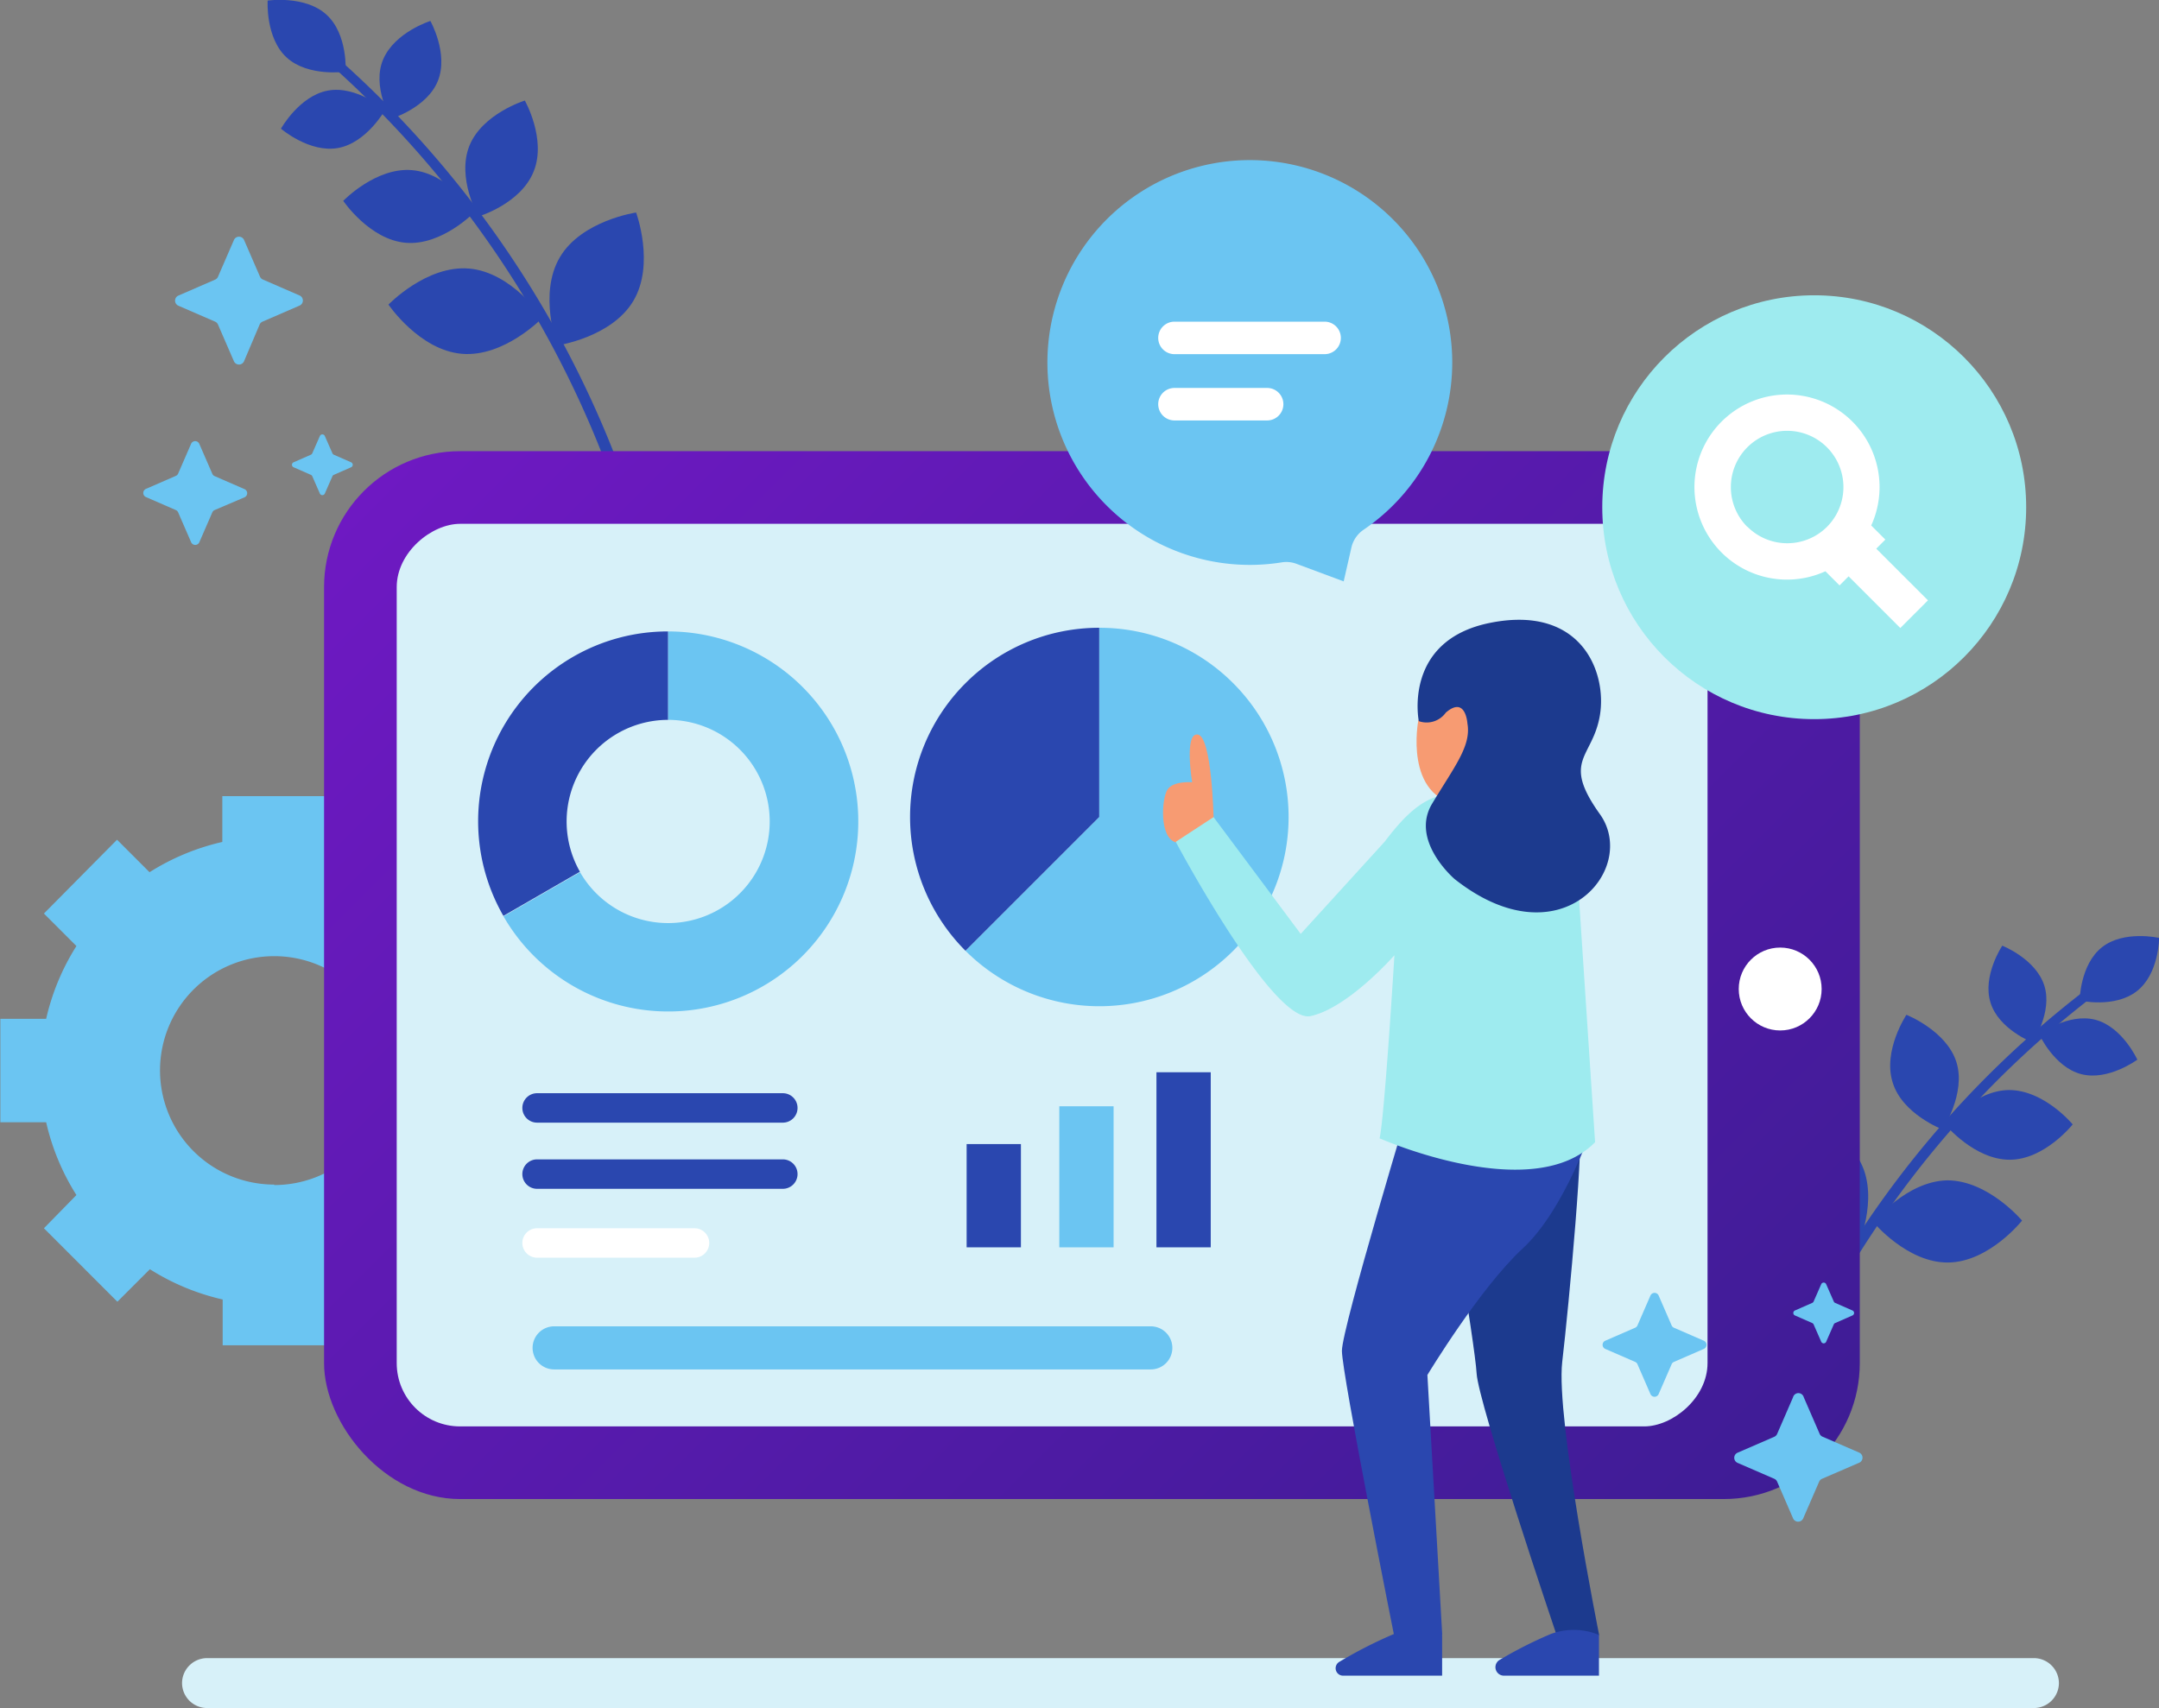 <svg id="OBJECTS" xmlns="http://www.w3.org/2000/svg" xmlns:xlink="http://www.w3.org/1999/xlink" viewBox="0 0 183.35 145.07"><rect x="0" y="0" width="183.35" height="145.07" fill="#808080" stroke="none"/><defs><style>.cls-1{fill:#d7f1f9;}.cls-2{fill:#6bc5f2;}.cls-3{fill:#2a47af;}.cls-4{fill:url(#linear-gradient);}.cls-5{fill:#fff;}.cls-6{fill:url(#linear-gradient-2);}.cls-7{fill:#9eebef;}.cls-8{fill:#f79b72;}.cls-9{fill:#1c3a8e;}</style><linearGradient id="linear-gradient" x1="41.26" y1="31.35" x2="144.2" y2="134.29" gradientUnits="userSpaceOnUse"><stop offset="0" stop-color="#6e19c2"/><stop offset="1" stop-color="#3e1c95"/></linearGradient><linearGradient id="linear-gradient-2" x1="93.35" y1="69.39" x2="93.35" y2="69.39" gradientUnits="userSpaceOnUse"><stop offset="0" stop-color="#6ae5d0"/><stop offset="0.13" stop-color="#65dbcf"/><stop offset="0.36" stop-color="#56bfcd"/><stop offset="0.66" stop-color="#3f92c8"/><stop offset="1" stop-color="#2057c3"/></linearGradient></defs><title>primal-aff</title><path class="cls-1" d="M694,277.51H538.85a2.13,2.13,0,0,0-2.12,2.12h0a2.13,2.13,0,0,0,2.12,2.12H694a2.13,2.13,0,0,0,2.12-2.12h0A2.13,2.13,0,0,0,694,277.51Z" transform="translate(-521.27 -136.68)"/><path class="cls-2" d="M567.85,232v-8.82H564a19.77,19.77,0,0,0-2.57-6.18l2.76-2.76L557.91,208l-2.76,2.76a19.76,19.76,0,0,0-6.18-2.57v-3.89h-8.82v3.89a19.76,19.76,0,0,0-6.18,2.57L531.21,208,525,214.27l2.76,2.76a19.76,19.76,0,0,0-2.57,6.18h-3.89V232h3.89a19.76,19.76,0,0,0,2.57,6.18L525,241l6.24,6.24,2.76-2.76a19.75,19.75,0,0,0,6.18,2.57v3.89H549V247a19.76,19.76,0,0,0,6.18-2.57l2.76,2.76,6.24-6.24-2.76-2.76A19.77,19.77,0,0,0,564,232Zm-23.29,5.29a9.7,9.7,0,1,1,9.7-9.7A9.7,9.7,0,0,1,544.56,237.33Z" transform="translate(-521.27 -136.68)"/><path class="cls-3" d="M669.55,261.31a84.6,84.6,0,0,1,29.1-40.75l.49.65a83.7,83.7,0,0,0-28.64,40.42Z" transform="translate(-521.27 -136.68)"/><path class="cls-3" d="M673.06,238.56c-1.55-3.12.32-7.2.32-7.2s4.38,1,5.93,4.1-.32,7.2-.32,7.2S674.61,241.68,673.06,238.56Z" transform="translate(-521.27 -136.68)"/><path class="cls-3" d="M686.64,236.93c3.48,0,6.35,3.42,6.35,3.42s-2.79,3.52-6.27,3.56-6.35-3.42-6.35-3.42S683.15,237,686.64,236.93Z" transform="translate(-521.27 -136.68)"/><path class="cls-3" d="M691.88,229.26c3,0,5.41,2.92,5.41,2.92s-2.38,3-5.35,3-5.41-2.92-5.41-2.92S688.91,229.29,691.88,229.26Z" transform="translate(-521.27 -136.68)"/><path class="cls-3" d="M682,228.61c-.85-2.7,1.17-5.74,1.17-5.74s3.39,1.34,4.24,4-1.17,5.74-1.17,5.74S682.81,231.31,682,228.61Z" transform="translate(-521.27 -136.68)"/><path class="cls-3" d="M690.31,221.83c-.71-2.27,1-4.83,1-4.83s2.85,1.12,3.57,3.39-1,4.83-1,4.83S691,224.1,690.31,221.83Z" transform="translate(-521.27 -136.68)"/><path class="cls-3" d="M699.21,223.29c2.3.6,3.57,3.39,3.57,3.39s-2.47,1.83-4.77,1.23-3.57-3.39-3.57-3.39S696.91,222.7,699.21,223.29Z" transform="translate(-521.27 -136.68)"/><path class="cls-3" d="M699.78,217.13c1.86-1.47,4.85-.79,4.85-.79s0,3.06-1.9,4.53-4.85.79-4.85.79S697.91,218.6,699.78,217.13Z" transform="translate(-521.27 -136.68)"/><path class="cls-3" d="M575.94,186.35a87.06,87.06,0,0,0-26.56-44.15l.54-.61a88,88,0,0,1,27,44.52Z" transform="translate(-521.27 -136.68)"/><path class="cls-3" d="M575.06,162.23c1.85-3.12.23-7.5.23-7.5s-4.62.67-6.47,3.79-.23,7.5-.23,7.5S573.21,165.35,575.06,162.23Z" transform="translate(-521.27 -136.68)"/><path class="cls-3" d="M561.11,159.49c-3.61-.31-6.85,3.06-6.85,3.06s2.62,3.87,6.23,4.18,6.85-3.06,6.85-3.06S564.72,159.8,561.11,159.49Z" transform="translate(-521.27 -136.68)"/><path class="cls-3" d="M556.26,151.13c-3.08-.26-5.84,2.61-5.84,2.61s2.23,3.3,5.31,3.56,5.84-2.61,5.84-2.61S559.34,151.39,556.26,151.13Z" transform="translate(-521.27 -136.68)"/><path class="cls-3" d="M566.6,151.22c1.09-2.73-.76-6-.76-6s-3.62,1.12-4.71,3.85.76,6,.76,6S565.51,154,566.6,151.22Z" transform="translate(-521.27 -136.68)"/><path class="cls-3" d="M558.46,143.54c.92-2.3-.64-5.08-.64-5.08s-3,.94-4,3.24.64,5.08.64,5.08S557.55,145.84,558.46,143.54Z" transform="translate(-521.27 -136.68)"/><path class="cls-3" d="M549.13,144.37c-2.44.44-4,3.24-4,3.24s2.42,2.08,4.85,1.64,4-3.24,4-3.24S551.56,143.93,549.13,144.37Z" transform="translate(-521.27 -136.68)"/><path class="cls-3" d="M549,137.93c-1.82-1.67-5-1.2-5-1.2s-.2,3.18,1.62,4.84,5,1.2,5,1.2S550.83,139.6,549,137.93Z" transform="translate(-521.27 -136.68)"/><rect class="cls-4" x="27.52" y="38.32" width="130.42" height="89" rx="11.55" ry="11.55"/><rect class="cls-1" x="572.29" y="163.84" width="76.66" height="111.32" rx="5.38" ry="5.38" transform="translate(308.85 -527.8) rotate(90)"/><circle class="cls-5" cx="151.18" cy="84" r="3.52"/><polygon class="cls-6" points="93.35 69.39 93.35 69.39 93.35 69.39 93.35 69.39"/><polygon class="cls-6" points="93.35 69.39 93.35 69.39 93.35 69.39 93.35 69.39"/><path class="cls-2" d="M626,194.71A16,16,0,0,0,614.62,190v16.07h0l-11.36,11.36A16.07,16.07,0,1,0,626,194.71Z" transform="translate(-521.27 -136.68)"/><path class="cls-3" d="M603.26,194.71a16.07,16.07,0,0,0,0,22.72l11.36-11.36V190A16,16,0,0,0,603.26,194.71Z" transform="translate(-521.27 -136.68)"/><path class="cls-2" d="M592,198.38a16.14,16.14,0,0,0-14-8.07v7.51a8.63,8.63,0,1,1-7.47,12.94l-6.5,3.75A16.13,16.13,0,1,0,592,198.38Z" transform="translate(-521.27 -136.68)"/><path class="cls-3" d="M569.93,192.47a16.13,16.13,0,0,0-5.91,22l6.5-3.75A8.63,8.63,0,0,1,578,197.82v-7.51A16.05,16.05,0,0,0,569.93,192.47Z" transform="translate(-521.27 -136.68)"/><path class="cls-3" d="M587.75,229.53H566.88a1.25,1.25,0,0,0-1.25,1.25h0a1.25,1.25,0,0,0,1.25,1.25h20.87a1.25,1.25,0,0,0,1.25-1.25h0A1.25,1.25,0,0,0,587.75,229.53Z" transform="translate(-521.27 -136.68)"/><path class="cls-3" d="M587.75,235.15H566.88a1.25,1.25,0,0,0-1.25,1.25h0a1.25,1.25,0,0,0,1.25,1.25h20.87A1.25,1.25,0,0,0,589,236.4h0A1.25,1.25,0,0,0,587.75,235.15Z" transform="translate(-521.27 -136.68)"/><path class="cls-5" d="M580.25,241H566.88a1.25,1.25,0,0,0-1.25,1.25h0a1.25,1.25,0,0,0,1.25,1.25h13.37a1.25,1.25,0,0,0,1.25-1.25h0A1.25,1.25,0,0,0,580.25,241Z" transform="translate(-521.27 -136.68)"/><path class="cls-2" d="M619,249.33H568.33a1.83,1.83,0,0,0-1.83,1.83h0a1.83,1.83,0,0,0,1.83,1.83H619a1.83,1.83,0,0,0,1.83-1.83h0A1.83,1.83,0,0,0,619,249.33Z" transform="translate(-521.27 -136.68)"/><rect class="cls-3" x="82.09" y="97.17" width="4.61" height="8.77"/><rect class="cls-2" x="89.96" y="93.96" width="4.61" height="11.98"/><rect class="cls-3" x="98.21" y="91.07" width="4.61" height="14.87"/><circle class="cls-7" cx="154.07" cy="43.08" r="18"/><path class="cls-5" d="M685,187.67l-4.39-4.39.77-.77-1.2-1.2a7.86,7.86,0,1,0-3.89,3.89l1.2,1.2.77-.77,4.39,4.39Zm-15.34-6.24a4.78,4.78,0,1,1,6.76,0A4.78,4.78,0,0,1,669.67,181.42Z" transform="translate(-521.27 -136.68)"/><path class="cls-2" d="M674.45,255.35l1.35,3.11a.47.47,0,0,0,.24.24l3.11,1.35a.47.47,0,0,1,0,.87L676,262.28a.47.47,0,0,0-.24.24l-1.35,3.11a.47.47,0,0,1-.87,0l-1.35-3.11a.47.47,0,0,0-.24-.24l-3.11-1.35a.47.47,0,0,1,0-.87l3.11-1.35a.47.47,0,0,0,.24-.24l1.35-3.11A.47.47,0,0,1,674.45,255.35Z" transform="translate(-521.27 -136.68)"/><path class="cls-2" d="M662.13,246.72l1.1,2.53a.38.38,0,0,0,.2.2l2.53,1.1a.38.38,0,0,1,0,.7l-2.53,1.1a.38.38,0,0,0-.2.2l-1.1,2.53a.38.38,0,0,1-.7,0l-1.1-2.53a.38.38,0,0,0-.2-.2l-2.53-1.1a.38.38,0,0,1,0-.7l2.53-1.1a.38.38,0,0,0,.2-.2l1.1-2.53A.38.38,0,0,1,662.13,246.72Z" transform="translate(-521.27 -136.68)"/><path class="cls-2" d="M676.35,245.74l.65,1.48a.22.22,0,0,0,.12.12l1.48.65a.23.23,0,0,1,0,.41l-1.48.65a.22.22,0,0,0-.12.12l-.65,1.48a.23.23,0,0,1-.41,0l-.65-1.48a.23.23,0,0,0-.12-.12l-1.48-.65a.23.23,0,0,1,0-.41l1.48-.65a.23.23,0,0,0,.12-.12l.65-1.48A.23.23,0,0,1,676.35,245.74Z" transform="translate(-521.27 -136.68)"/><path class="cls-2" d="M542,157.07l1.35,3.11a.47.47,0,0,0,.24.24l3.11,1.35a.47.47,0,0,1,0,.87L543.56,164a.47.47,0,0,0-.24.24L542,167.35a.47.47,0,0,1-.87,0l-1.35-3.11a.47.47,0,0,0-.24-.24l-3.11-1.35a.47.47,0,0,1,0-.87l3.11-1.35a.47.47,0,0,0,.24-.24l1.35-3.11A.47.47,0,0,1,542,157.07Z" transform="translate(-521.27 -136.68)"/><path class="cls-2" d="M538.2,174.39l1.1,2.53a.38.38,0,0,0,.2.2l2.53,1.1a.38.38,0,0,1,0,.7L539.5,180a.38.38,0,0,0-.2.2l-1.1,2.53a.38.38,0,0,1-.7,0l-1.1-2.53a.38.38,0,0,0-.2-.2l-2.53-1.1a.38.38,0,0,1,0-.7l2.53-1.1a.38.38,0,0,0,.2-.2l1.1-2.53A.38.38,0,0,1,538.2,174.39Z" transform="translate(-521.27 -136.68)"/><path class="cls-2" d="M548.85,173.7l.65,1.48a.23.23,0,0,0,.12.12l1.48.65a.23.23,0,0,1,0,.41l-1.48.65a.22.22,0,0,0-.12.12l-.65,1.48a.23.23,0,0,1-.41,0l-.65-1.48a.23.23,0,0,0-.12-.12l-1.48-.65a.23.23,0,0,1,0-.41l1.48-.65a.23.23,0,0,0,.12-.12l.65-1.48A.23.23,0,0,1,548.85,173.7Z" transform="translate(-521.27 -136.68)"/><path class="cls-2" d="M644.6,167.44a17.19,17.19,0,1,0-14.46,17,2.45,2.45,0,0,1,1.24.13l4,1.49.65-2.85a2.51,2.51,0,0,1,1-1.51A17.17,17.17,0,0,0,644.6,167.44Z" transform="translate(-521.27 -136.68)"/><path class="cls-5" d="M633.78,164H621a1.38,1.38,0,0,0-1.37,1.38h0a1.38,1.38,0,0,0,1.38,1.38h12.75a1.38,1.38,0,0,0,1.38-1.37h0A1.38,1.38,0,0,0,633.78,164Z" transform="translate(-521.27 -136.68)"/><path class="cls-5" d="M628.9,169.63H621a1.38,1.38,0,0,0-1.37,1.38h0a1.38,1.38,0,0,0,1.38,1.38h7.87a1.38,1.38,0,0,0,1.38-1.37h0A1.38,1.38,0,0,0,628.9,169.63Z" transform="translate(-521.27 -136.68)"/><path class="cls-8" d="M624.33,206.12s-.14-6.84-1.33-7.05-.49,4.05-.49,4.05-1.61-.14-2.1.63-.7,4.05.7,4.47S624.33,206.12,624.33,206.12Z" transform="translate(-521.27 -136.68)"/><path class="cls-9" d="M655.34,232.1c.56.42-.84,15.5-1.4,20.25s3.14,23.22,3.14,23.22l-3.67-.17s-6.6-19.55-6.74-22.07-2.93-19-2.93-19Z" transform="translate(-521.27 -136.68)"/><path class="cls-3" d="M656.59,232.1s-2.37,7.26-6,10.61-8.1,10.75-8.1,10.75l1.26,22.07-4.1,0s-4.42-22.16-4.42-24.12,6-21.79,6-21.79Z" transform="translate(-521.27 -136.68)"/><path class="cls-8" d="M641.72,197.86s-1.29,6.6,3.66,7.21,5.08-9.34,5.08-9.34-5.9-1.72-6.32-1.17l-.41.55Z" transform="translate(-521.27 -136.68)"/><path class="cls-7" d="M644.58,204.17l-.38,0c-2.24.16-4,2.24-5.34,4L631.73,216l-7.4-9.92-3.21,2.1s8.24,15.5,11.45,14.8,7.12-5.17,7.12-5.17-.84,13.73-1.26,15.55c0,0,13,5.77,18.3.33l-1.48-22.44a6.76,6.76,0,0,0-5-5.62Z" transform="translate(-521.27 -136.68)"/><path class="cls-3" d="M643.74,275.54V279h-8.41a.63.63,0,0,1-.31-1.18,38,38,0,0,1,4.63-2.36A5.63,5.63,0,0,1,643.74,275.54Z" transform="translate(-521.27 -136.68)"/><path class="cls-3" d="M657.06,275.54V279H649a.72.72,0,0,1-.36-1.35,35.77,35.77,0,0,1,4.33-2.19A5.63,5.63,0,0,1,657.06,275.54Z" transform="translate(-521.27 -136.68)"/><path class="cls-9" d="M644.8,211.34s-3.81-3.24-1.91-6.4,3.33-4.9,3-6.8c0,0-.14-2.41-1.84-.93a2,2,0,0,1-2.29.72s-1.39-6.86,6.06-8.35c7.75-1.55,9.93,4.19,9.32,7.85s-3.31,3.77,0,8.4S653.81,218.46,644.8,211.34Z" transform="translate(-521.27 -136.68)"/></svg>